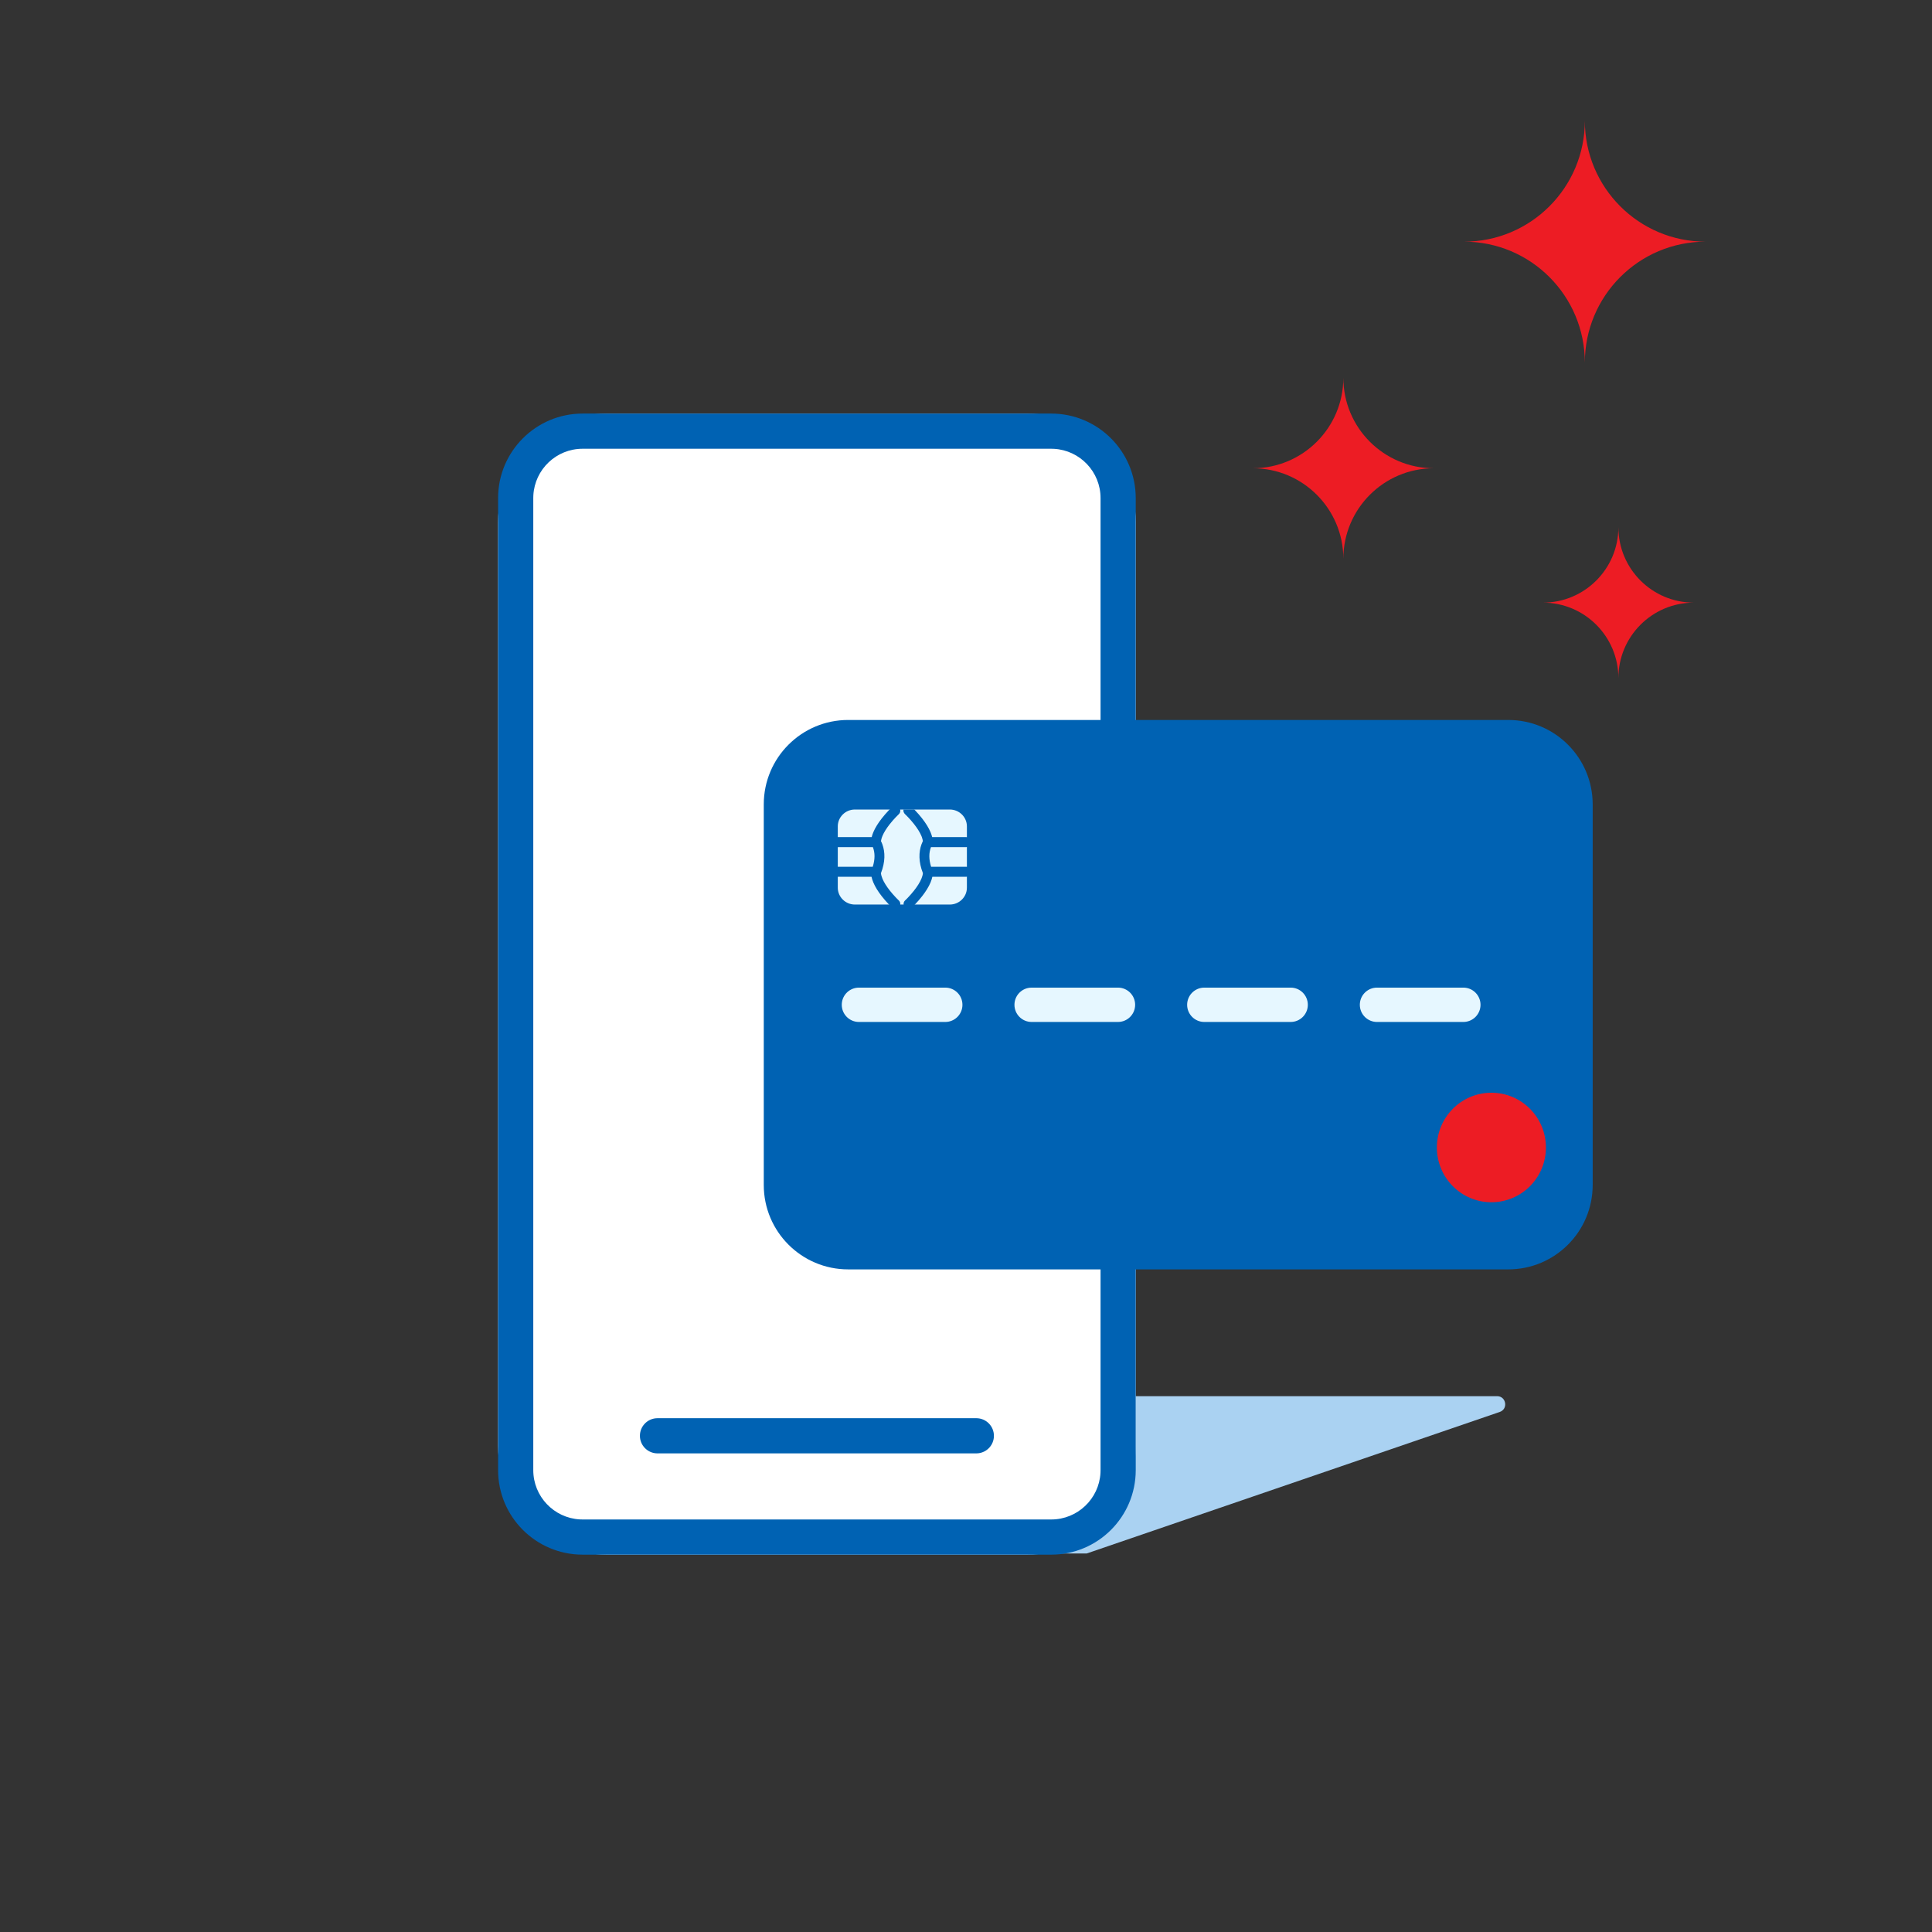 <svg width="380" height="380" viewBox="0 0 380 380" fill="none" xmlns="http://www.w3.org/2000/svg">
<rect x="0" y="0" width="380" height="380" fill="#333333" stroke="none"/>
<path fill-rule="evenodd" clip-rule="evenodd" d="M174.133 274.609L294.458 274.609C296.261 274.609 296.681 277.131 294.975 277.715L213.729 305.553H113.646L174.133 274.609Z" fill="#AAD2F2"/>
<path d="M97.969 102.624C97.969 90.871 107.496 81.344 119.249 81.344H202.105C213.858 81.344 223.385 90.871 223.385 102.624V284.501C223.385 296.254 213.858 305.781 202.105 305.781H119.249C107.496 305.781 97.969 296.254 97.969 284.501V102.624Z" fill="white"/>
<path fill-rule="evenodd" clip-rule="evenodd" d="M223.385 97.969C223.385 88.787 215.942 81.344 206.76 81.344H114.594C105.412 81.344 97.969 88.787 97.969 97.969V289.156C97.969 298.338 105.412 305.781 114.594 305.781H206.76C215.942 305.781 223.385 298.338 223.385 289.156V97.969ZM114.594 88.264H206.76L207.311 88.279C212.415 88.565 216.465 92.794 216.465 97.969V289.156L216.45 289.707C216.164 294.811 211.935 298.861 206.76 298.861H114.594L114.043 298.846C108.939 298.56 104.889 294.331 104.889 289.156V97.969L104.904 97.418C105.19 92.314 109.419 88.264 114.594 88.264Z" fill="#0062B3"/>
<path d="M192.031 278.942C193.942 278.942 195.491 280.491 195.491 282.402C195.491 284.186 194.142 285.654 192.408 285.842L192.031 285.862H129.323C127.412 285.862 125.863 284.313 125.863 282.402C125.863 280.619 127.212 279.15 128.946 278.963L129.323 278.942H192.031Z" fill="#0062B3"/>
<path d="M150.224 158.209C150.224 149.041 157.656 141.609 166.823 141.609H296.662C305.829 141.609 313.261 149.041 313.261 158.209V233.073C313.261 242.24 305.829 249.672 296.662 249.672H166.823C157.656 249.672 150.224 242.24 150.224 233.073V158.209Z" fill="#0062B3"/>
<path d="M185.924 194.252C187.789 194.252 189.301 195.764 189.301 197.63C189.301 199.37 187.984 200.803 186.292 200.987L185.924 201.007H168.941C167.076 201.007 165.564 199.495 165.564 197.63C165.564 195.889 166.881 194.456 168.573 194.272L168.941 194.252H185.924Z" fill="#E6F7FF"/>
<path d="M219.89 194.252C221.755 194.252 223.267 195.764 223.267 197.63C223.267 199.37 221.95 200.803 220.258 200.987L219.89 201.007H202.907C201.042 201.007 199.53 199.495 199.53 197.63C199.53 195.889 200.847 194.456 202.539 194.272L202.907 194.252H219.89Z" fill="#E6F7FF"/>
<path d="M253.856 194.252C255.721 194.252 257.233 195.764 257.233 197.63C257.233 199.37 255.916 200.803 254.224 200.987L253.856 201.007H236.873C235.008 201.007 233.496 199.495 233.496 197.63C233.496 195.889 234.813 194.456 236.505 194.272L236.873 194.252H253.856Z" fill="#E6F7FF"/>
<path d="M287.822 194.252C289.687 194.252 291.199 195.764 291.199 197.63C291.199 199.37 289.882 200.803 288.19 200.987L287.822 201.007H270.839C268.974 201.007 267.462 199.495 267.462 197.63C267.462 195.889 268.779 194.456 270.471 194.272L270.839 194.252H287.822Z" fill="#E6F7FF"/>
<path fill-rule="evenodd" clip-rule="evenodd" d="M304.062 225.699C304.062 231.645 299.261 236.467 293.34 236.467C287.416 236.467 282.616 231.645 282.616 225.699C282.616 219.753 287.416 214.928 293.34 214.928C299.261 214.928 304.062 219.753 304.062 225.699Z" fill="#ED1C24"/>
<path fill-rule="evenodd" clip-rule="evenodd" d="M190.177 174.601C190.177 176.423 188.665 177.913 186.82 177.913H168.141C166.293 177.913 164.782 176.423 164.782 174.601V162.531C164.782 160.712 166.293 159.221 168.141 159.221H186.82C188.665 159.221 190.177 160.712 190.177 162.531V174.601Z" fill="#E6F7FF"/>
<path fill-rule="evenodd" clip-rule="evenodd" d="M175.439 158.755C175.829 158.392 176.445 158.41 176.813 158.795C177.182 159.181 177.163 159.788 176.773 160.151L176.218 160.706C175.792 161.152 175.366 161.638 174.97 162.145C174.348 162.943 173.863 163.714 173.57 164.412C173.449 164.701 173.364 164.971 173.315 165.218L173.28 165.447L173.404 165.707L173.546 166.059C174.117 167.613 174.133 169.534 173.273 171.735C173.299 172.058 173.398 172.428 173.57 172.838C173.863 173.536 174.348 174.307 174.97 175.105C175.366 175.612 175.792 176.098 176.217 176.544L176.772 177.099C177.163 177.462 177.181 178.069 176.813 178.455C176.445 178.84 175.829 178.858 175.438 178.495L175.11 178.175L174.802 177.859C174.334 177.37 173.867 176.836 173.429 176.275C172.71 175.354 172.14 174.447 171.773 173.571C171.612 173.188 171.492 172.815 171.416 172.451H164.783C164.246 172.451 163.811 172.009 163.811 171.465C163.811 170.981 164.155 170.578 164.608 170.495L164.783 170.479H171.659C172.138 168.975 172.087 167.719 171.718 166.711L171.683 166.62H164.783C164.246 166.62 163.811 166.179 163.811 165.634C163.811 165.15 164.155 164.748 164.608 164.664L164.783 164.648H171.45C171.526 164.332 171.635 164.009 171.773 163.679C172.141 162.803 172.711 161.896 173.429 160.975C173.867 160.414 174.335 159.88 174.802 159.391L175.349 158.84L175.439 158.755ZM179.995 159.391L179.823 159.217H177.706C177.625 159.541 177.76 159.906 178.024 160.151L178.098 160.221L178.579 160.706C179.005 161.152 179.431 161.638 179.826 162.145C180.449 162.943 180.933 163.714 181.227 164.412L181.336 164.695C181.401 164.879 181.449 165.053 181.482 165.218L181.516 165.447L181.439 165.604C181.377 165.737 181.313 165.888 181.25 166.059C180.68 167.613 180.664 169.534 181.524 171.735C181.498 172.058 181.398 172.428 181.227 172.838C180.934 173.536 180.449 174.307 179.827 175.105C179.431 175.612 179.005 176.098 178.579 176.544L178.305 176.826L178.024 177.099C177.634 177.462 177.615 178.069 177.984 178.455C178.352 178.84 178.968 178.858 179.358 178.495L179.558 178.303L179.995 177.859C180.462 177.37 180.93 176.836 181.368 176.275C182.086 175.354 182.656 174.447 183.024 173.571C183.184 173.188 183.305 172.815 183.381 172.451H190.011L190.186 172.435C190.639 172.351 190.983 171.949 190.983 171.465C190.983 170.92 190.548 170.479 190.011 170.479H183.138C182.659 168.975 182.71 167.719 183.079 166.711L183.114 166.62H190.011L190.186 166.604C190.639 166.521 190.983 166.118 190.983 165.634C190.983 165.09 190.548 164.648 190.011 164.648H183.347C183.271 164.332 183.162 164.009 183.024 163.679C182.656 162.803 182.086 161.896 181.368 160.975C180.93 160.414 180.462 159.88 179.995 159.391Z" fill="#0062B3"/>
<path fill-rule="evenodd" clip-rule="evenodd" d="M311.719 23.75C311.719 36.886 301.08 47.533 287.969 47.533C301.08 47.533 311.719 58.187 311.719 71.322C311.719 58.187 322.351 47.533 335.469 47.533C322.351 47.533 311.719 36.886 311.719 23.75Z" fill="#ED1C24"/>
<path fill-rule="evenodd" clip-rule="evenodd" d="M303.472 118.531C311.667 118.531 318.316 125.179 318.316 133.377C318.316 125.179 324.961 118.531 333.16 118.531C324.961 118.531 318.316 111.886 318.316 103.689C318.316 111.886 311.667 118.531 303.472 118.531Z" fill="#ED1C24"/>
<path fill-rule="evenodd" clip-rule="evenodd" d="M264.219 74.291C264.219 84.128 256.24 92.101 246.406 92.101C256.24 92.101 264.219 100.079 264.219 109.916C264.219 100.079 272.193 92.101 282.031 92.101C272.193 92.101 264.219 84.128 264.219 74.291Z" fill="#ED1C24"/>
</svg>
